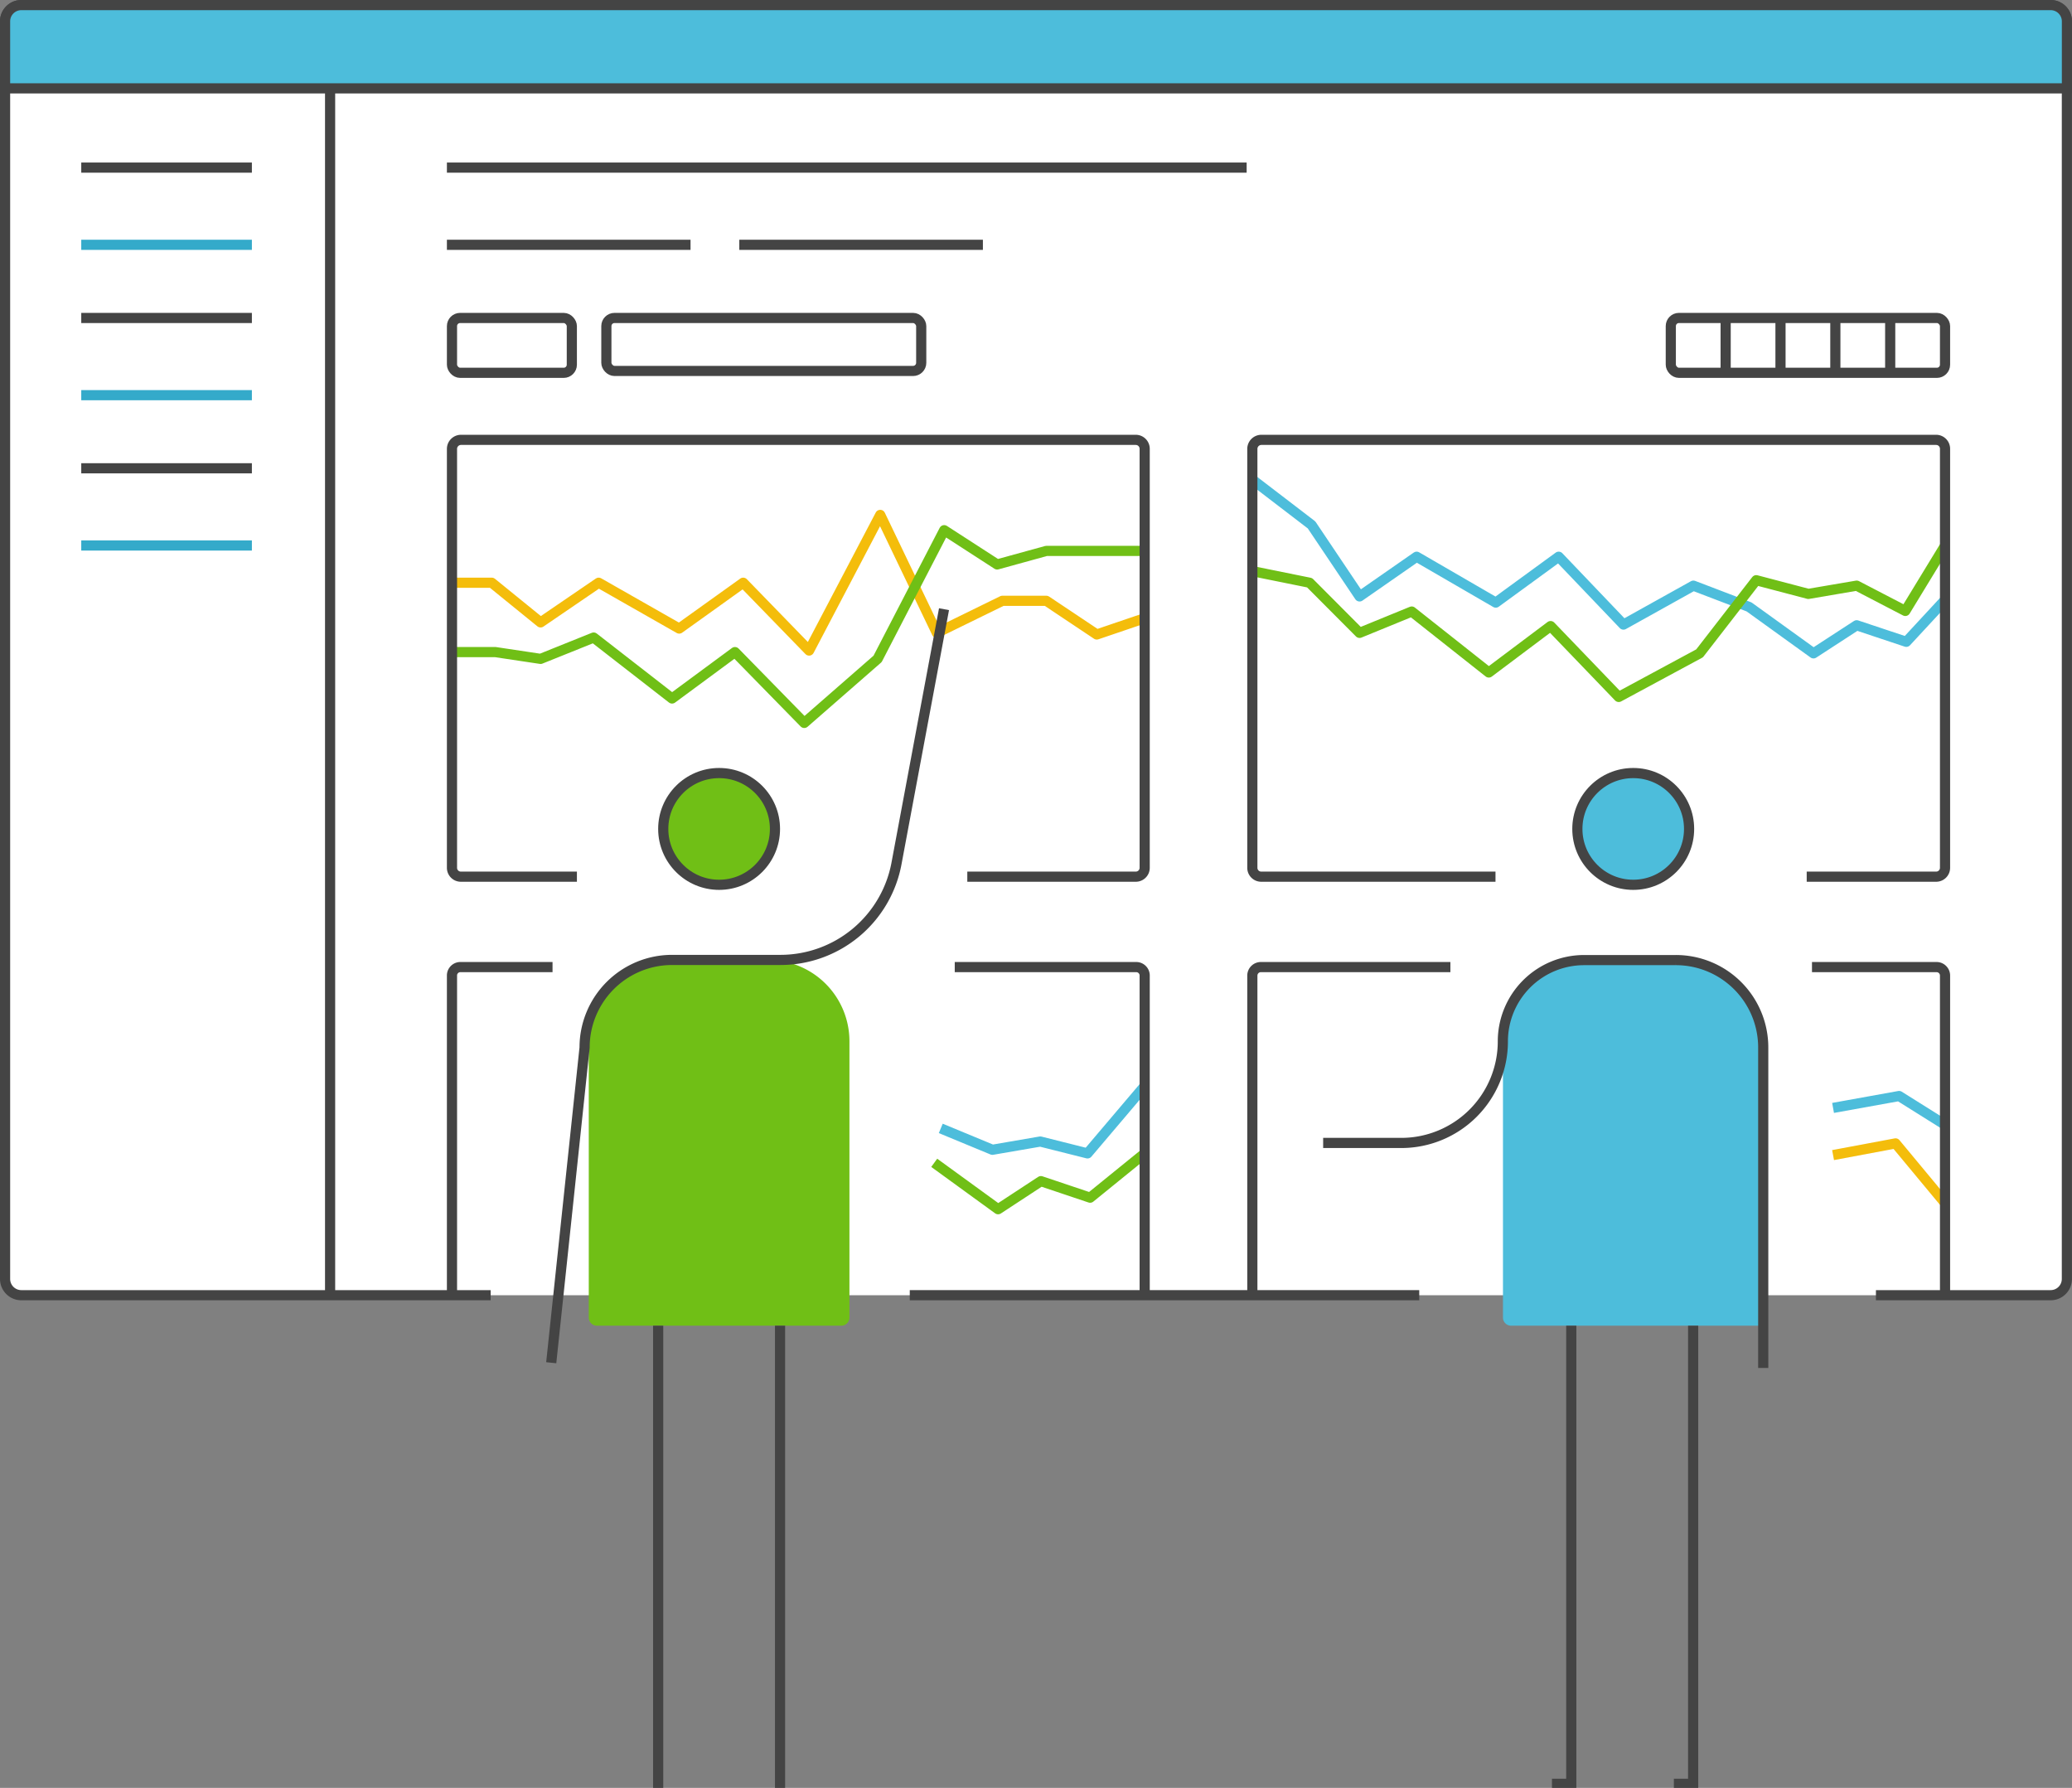 <svg xmlns="http://www.w3.org/2000/svg" viewBox="0 0 510 440"><rect x="0" y="0" width="510" height="440" fill="#808080" stroke="none"/><defs><style>.cls-5,.cls-6,.cls-8{stroke:#444}.cls-5,.cls-8{stroke-miterlimit:10}.cls-2,.cls-3,.cls-4,.cls-5,.cls-6,.cls-7,.cls-8{stroke-width:2.5px}.cls-2,.cls-3,.cls-4,.cls-5,.cls-6,.cls-7{fill:none}.cls-2{stroke:#70bf16}.cls-2,.cls-3,.cls-4,.cls-6,.cls-7{stroke-linejoin:round}.cls-3{stroke:#4dbddb}.cls-4{stroke:#f4bd0b}.cls-7{stroke:#34aaca}.cls-8{fill:#4dbddb}</style></defs><g id="img"><path d="M120.77 318.75H5.25a4 4 0 01-4-4V5.26a4 4 0 014-4h499.49a4 4 0 014 4v309.49a4 4 0 01-4 4h-43" stroke-width="2.5" stroke-miterlimit="10" stroke="#444" fill="#fff"/><path class="cls-2" d="M229.95 286.17l15.72 11.42 10.54-6.91 12.11 4.07 13.43-10.9"/><path class="cls-3" d="M231.56 277.7l12.71 5.26 11.79-2.03 11.62 2.92 14.07-16.58M308.25 118.02l14.57 11.16 11.82 17.6 14.05-9.77 19.48 11.29 15.48-11.29 15.95 16.7 17.21-9.58 13.7 5.23 15.86 11.43 10.63-6.91 12.21 4.07 9.54-10.3"/><path class="cls-2" d="M308.25 140.56l14.09 2.85 12.3 12.34 12.84-5.25 18.97 15 15.21-11.42 16.77 17.44 19.9-10.73 13.95-18 12.82 3.37 11.9-2.03 11.97 6.22 9.78-16.05"/><path class="cls-3" d="M478.75 276.82l-11.31-7.09-16.25 2.93"/><path class="cls-4" d="M478.75 296.06l-12.18-14.67-15.38 2.88M111.25 143.41h9.79l12.02 9.76 14.3-9.76 19.82 11.28 15.75-11.28 16.22 16.69 17.51-33.38 13.93 29.04 16.13-7.9h10.82l12.42 8.29 11.38-3.87"/><path class="cls-2" d="M111.25 160.48h10.68l11.13 1.67 13.06-5.25 19.3 15 15.48-11.42 17.06 17.43 18.05-15.76 16.39-31.67 13.04 8.43 12.1-3.33h23.8"/><path class="cls-5" d="M349.33 318.75h-125.4M81.25 21.72v297.03"/><path class="cls-6" d="M20 41.25h42M110 60.25h59.97M110 41.25h196.85M181.97 60.25h59.96"/><path class="cls-7" d="M20 60.25h42"/><path class="cls-6" d="M20 78.25h42"/><path class="cls-7" d="M20 97.25h42"/><path class="cls-6" d="M20 115.25h42"/><path class="cls-7" d="M20 134.25h42"/><path class="cls-6" d="M142 215.75h-28.59a2.18 2.18 0 01-2.16-2.19V110.49a2.23 2.23 0 012.2-2.24h166.11a2.2 2.2 0 012.19 2.22v103.09a2.18 2.18 0 01-2.16 2.19h-41.5M368.1 215.75h-57.69a2.18 2.18 0 01-2.16-2.19V110.49a2.23 2.23 0 012.2-2.24h166.11a2.2 2.2 0 012.19 2.22v103.09a2.18 2.18 0 01-2.16 2.19H444.7M235 238h44.64a2.08 2.08 0 012.11 2v78.71M111.25 318.75V240a2.07 2.07 0 012.11-2H136M446 238h30.65a2.09 2.09 0 012.1 2.07v78.68M308.25 318.75v-78.66a2.1 2.1 0 012.13-2.09H357"/><path class="cls-8" d="M5.25 1.25h499.5a4 4 0 014 4v16.5H1.25V5.25a4 4 0 014-4z"/><rect class="cls-5" x="111.25" y="78.25" width="29.5" height="13.5" rx="2"/><rect class="cls-5" x="149.25" y="78.25" width="77.5" height="13.04" rx="2"/><rect class="cls-5" x="411.25" y="78.25" width="67.5" height="13.5" rx="2"/><path class="cls-5" d="M424.75 78.21v14M438.25 78.21v14M451.75 78.21v14M465.25 78.21v14"/><path d="M433.94 326.25v-68.51a21.48 21.48 0 00-21.46-21.49h-22.6a20 20 0 00-19.94 20v68a2 2 0 002 2z" fill="#4dbddb"/><circle class="cls-8" cx="402" cy="204" r="13.75"/><path class="cls-5" d="M386.75 326.25V439H382M416.75 326.25V439H412"/><path class="cls-5" d="M325.68 281.28h19.23a25 25 0 0025-25 20 20 0 0120-20h22.47A21.5 21.5 0 01434 257.8v78.85"/><path d="M209.08 324.25v-68a20 20 0 00-20-20h-24.16a20 20 0 00-20 20v68a2 2 0 002 2h60.16a2 2 0 002-2z" fill="#70bf16"/><circle cx="177" cy="204" r="13.75" fill="#70bf16" stroke-width="2.5" stroke-miterlimit="10" stroke="#444"/><path class="cls-5" d="M192 326.25v114M162 326.25v114"/><path class="cls-6" d="M135.68 335.37l8.21-77.58a21.54 21.54 0 0121.53-21.55h26.67a29.07 29.07 0 0028.57-23.73l11.7-62.59"/></g></svg>